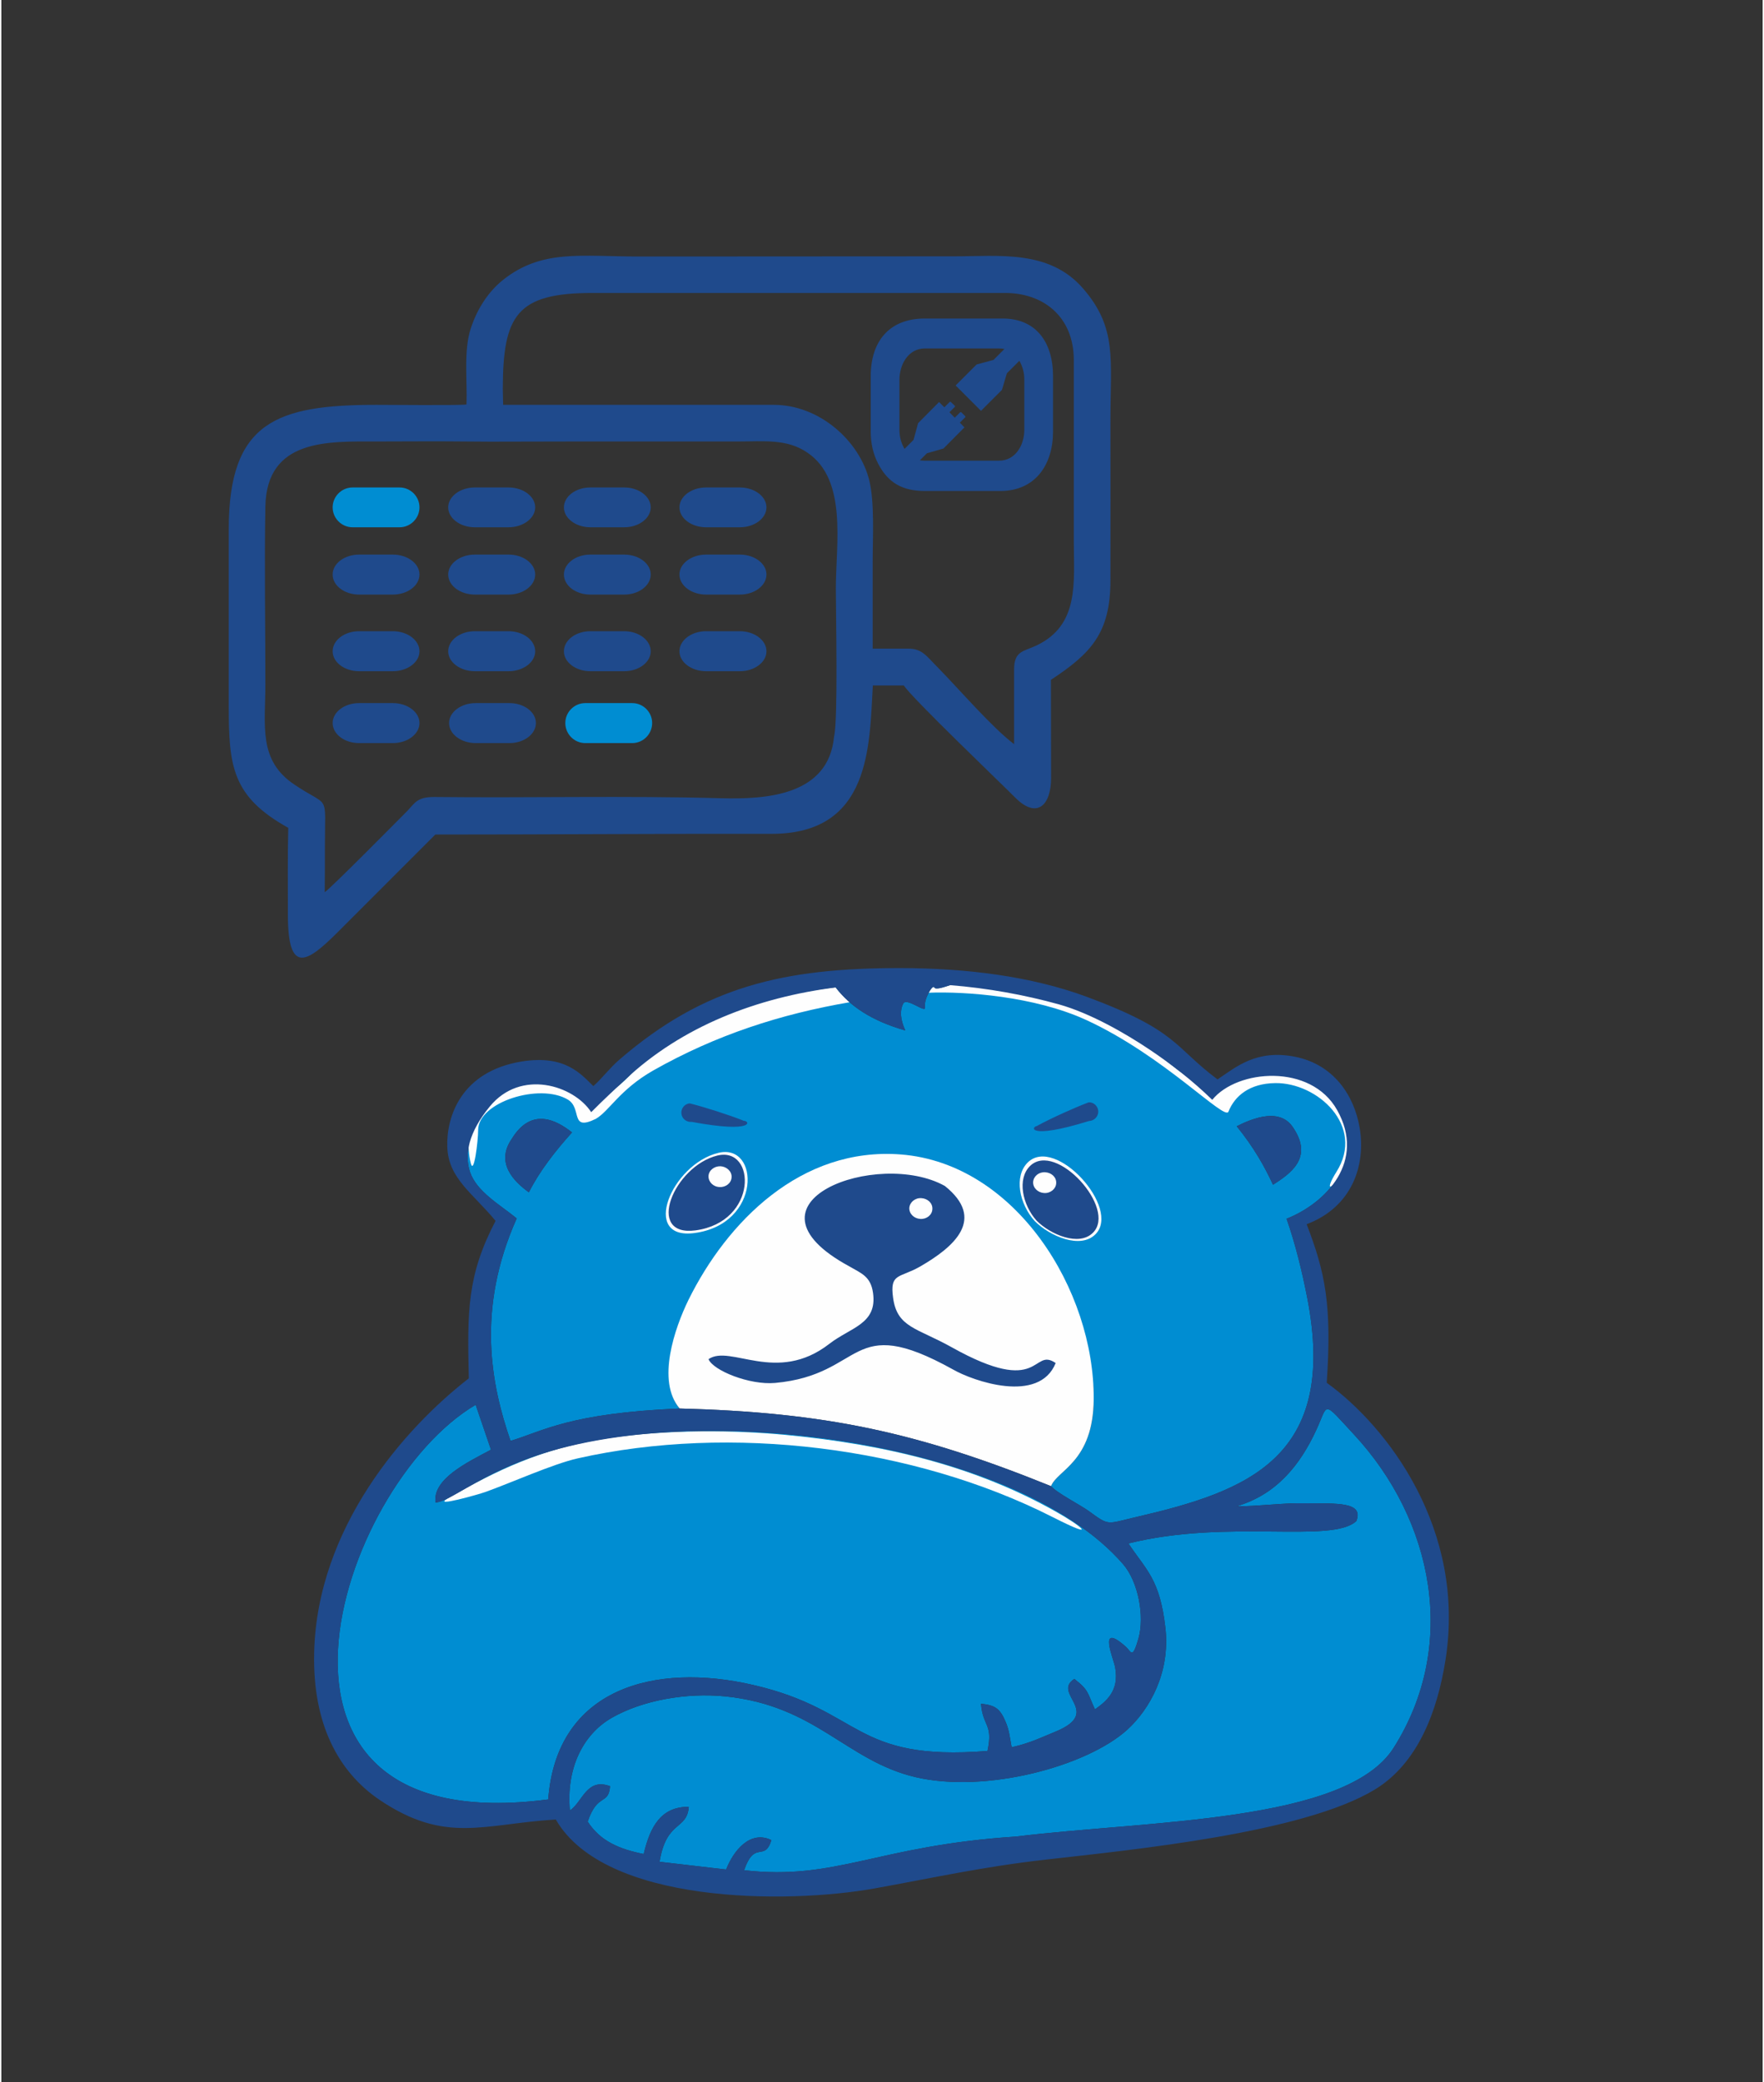 <?xml version="1.0" encoding="UTF-8"?>
<!DOCTYPE svg PUBLIC "-//W3C//DTD SVG 1.1//EN" "http://www.w3.org/Graphics/SVG/1.1/DTD/svg11.dtd">
<!-- Creator: CorelDRAW 2020 (64-Bit) -->
<svg xmlns="http://www.w3.org/2000/svg" xml:space="preserve" width="100px" height="118px" version="1.1" style="shape-rendering:geometricPrecision; text-rendering:geometricPrecision; image-rendering:optimizeQuality; fill-rule:evenodd; clip-rule:evenodd"
viewBox="0 0 100 118.18"
 xmlns:xlink="http://www.w3.org/1999/xlink"
 xmlns:xodm="http://www.corel.com/coreldraw/odm/2003">
 <rect x="0" y="0" width="100" height="118.18" fill="#333333" stroke="none"/>
 <defs>
  <style type="text/css">
   <![CDATA[
    .fil0 {fill:none}
    .fil2 {fill:#FEFEFE}
    .fil1 {fill:#008DD2}
    .fil5 {fill:#1F4A8C}
    .fil4 {fill:#FEFEFE}
    .fil3 {fill:#FEFEFE}
   ]]>
  </style>
 </defs>
 <g id="Layer_x0020_1">
  <g id="_1521639493328">
   <rect class="fil0" x="-0.03" y="0.17" width="100" height="118.18"/>
   <path class="fil1" d="M31.05 102.14c0.47,-6.32 6.05,-7.79 11.62,-6.5 6.23,1.43 5.65,4.36 13.32,3.75 0.33,-1.55 -0.26,-1.36 -0.37,-2.68 0.8,0.08 1.08,0.27 1.4,1.03 0.2,0.46 0.24,0.9 0.34,1.44 1.12,-0.26 1.61,-0.53 2.5,-0.89 2.7,-1.12 -0.24,-2.15 1.06,-2.99 0.84,0.65 0.74,0.8 1.17,1.73 0.63,-0.45 1.39,-1.04 1.15,-2.37 -0.08,-0.5 -1.04,-2.65 0.61,-1.18 0.3,0.27 0.36,0.75 0.71,-0.47 0.36,-1.26 -0.01,-3.23 -0.87,-4.22 -6.12,-7.08 -24.82,-9.62 -34.34,-5.79 -2.53,1.01 -3.85,2.19 -4.7,2.29 -0.17,-1.33 1.74,-2.25 3.15,-3l-0.87 -2.55c-7.83,4.62 -14.38,24.83 4.12,22.4zm2.1 -62.23l2.67 0c0.62,0 1.13,0.51 1.13,1.13l0 0c0,0.63 -0.51,1.14 -1.13,1.14l-2.67 0c-0.62,0 -1.13,-0.51 -1.13,-1.14l0 0c0,-0.62 0.51,-1.13 1.13,-1.13zm-13.21 -12.24l2.67 0c0.62,0 1.13,0.51 1.13,1.13l0 0c0,0.62 -0.51,1.13 -1.13,1.13l-2.67 0c-0.62,0 -1.13,-0.51 -1.13,-1.13l0 0c0,-0.62 0.51,-1.13 1.13,-1.13zm50.19 57.83c1.21,0.01 2.67,-0.2 3.89,-0.17 1.79,0.02 3.35,-0.1 2.91,1.01 -1.4,1.3 -7.29,-0.14 -12.94,1.27 1.03,1.54 1.78,2.02 2.1,4.79 0.29,2.57 -0.92,4.64 -2.15,5.77 -2.29,2.09 -8.06,3.65 -12.06,2.7 -3.93,-0.94 -5.63,-4.06 -10.78,-4.58 -2.21,-0.22 -4.69,0.22 -6.43,1.21 -1.65,0.94 -2.61,2.88 -2.39,5.27 0.72,-0.48 0.95,-1.88 2.28,-1.38 -0.09,1.11 -0.71,0.35 -1.27,2.01 0.71,1.1 1.78,1.56 3.18,1.84 0.37,-1.57 0.99,-2.69 2.56,-2.68 -0.11,1.35 -1.27,0.74 -1.66,3.12l3.78 0.44c0.42,-1.08 1.37,-2.25 2.57,-1.67 -0.4,1.28 -0.94,-0.05 -1.55,1.71 5.22,0.6 7.56,-1.4 15.42,-1.91 7.49,-0.92 18.76,-0.78 21.46,-5.04 3.69,-5.83 2.25,-12.93 -2.25,-17.78 -1.83,-1.97 -1.44,-1.78 -2.14,-0.27 -0.92,2 -2.27,3.68 -4.53,4.34zm-31.62 -5.55c-1.33,-1.57 -0.07,-4.68 0.71,-6.26 1,-2.04 1.48,-2.5 2.79,-4.03 6.15,-5.88 14.69,-4.72 18.45,3.7 0.73,1.62 1.57,3.94 1.56,6.06 -0.02,3.58 -2.09,4.03 -2.42,4.94 0.32,0.38 1.64,1.05 2.15,1.42 1.18,0.86 0.99,0.72 2.69,0.33 6.29,-1.46 11.5,-3.35 9.69,-12.51 -0.29,-1.46 -0.65,-2.96 -1.16,-4.42 2.28,-0.91 4.5,-3.28 2.87,-6.17 -1.49,-2.66 -5.68,-2.32 -7.09,-0.58 -1.13,-1.1 -2.36,-2.05 -3.54,-2.84 -1.34,-0.9 -3.35,-2.07 -5.17,-2.58 -1.95,-0.54 -4.04,-0.92 -6.17,-1.09 -0.43,0.14 -0.83,0.27 -0.9,0.13 -0.09,-0.21 -0.61,0.69 -0.53,1.11 0.09,0.42 -1.04,-0.58 -1.24,-0.19 -0.19,0.38 -0.17,0.88 0.12,1.52 -1.93,-0.55 -3.16,-1.4 -3.95,-2.44 -4.46,0.57 -8.73,2.2 -11.97,5.25 -0.46,0.44 -1.16,1.07 -1.91,1.83 -1,-1.53 -4,-2.47 -5.76,-0.32 -1.19,1.45 -1.46,2.71 -1.12,3.72 0.38,1.12 1.71,1.86 2.65,2.63 -2.31,5.18 -1.45,9.44 -0.35,12.63 1.86,-0.56 3.32,-1.57 9.6,-1.84zm33.69 -12.7c-0.24,-0.52 -0.51,-1.04 -0.81,-1.54 -0.37,-0.62 -0.79,-1.21 -1.25,-1.78 0.95,-0.48 2.5,-1.08 3.23,0.12 1.12,1.7 -0.21,2.58 -1.17,3.2zm-39.8 -2.97c-0.94,1.04 -1.86,2.22 -2.45,3.4 -0.8,-0.58 -1.94,-1.65 -0.96,-3.05 1.11,-1.8 2.53,-1.05 3.41,-0.35z"/>
   <path class="fil2" d="M38.51 79.95c8.26,0.22 13.47,1.33 21.09,4.41 0.33,-0.91 2.4,-1.36 2.42,-4.94 0.04,-6.18 -4.43,-13.38 -10.95,-13.89 -5.68,-0.44 -9.87,3.83 -12.06,8.26 -0.77,1.58 -1.83,4.59 -0.5,6.16z"/>
   <path class="fil3" d="M40.71 65.44c-2.67,0.64 -4.44,4.97 -1.35,4.55 3.82,-0.51 3.7,-5.12 1.35,-4.55z"/>
   <path class="fil4" d="M33.99 81.71c3,-0.51 6.92,-0.6 10.44,-0.27 5.88,0.55 10.96,1.84 15.43,4.36 1.38,0.77 2.56,1.7 -0.18,0.31 -7.88,-4 -18.3,-5.28 -26.95,-3.33 -1.4,0.31 -3.91,1.44 -5.28,1.92 -0.3,0.11 -3.03,0.89 -2.11,0.36 2.83,-1.64 5.33,-2.79 8.65,-3.35z"/>
   <path class="fil2" d="M27.07 64.15c0,-1.6 3.51,-2.69 5.1,-1.73 0.82,0.5 0.09,1.82 1.58,1.09 0.76,-0.44 1.36,-1.66 3.25,-2.74 3.58,-2.03 7.26,-3.21 11.16,-3.88 -0.3,-0.26 -0.57,-0.55 -0.8,-0.85 -2.36,0.28 -4.55,0.78 -6.21,1.5 -1.37,0.58 -3.09,1.54 -4.31,2.43 -1.38,1.01 -2.38,3.15 -4.16,1.69 -2.18,-1.78 -6.97,0.49 -6.03,4.36 0.18,0.73 0.42,-1.26 0.42,-1.87zm25.58 -7.8c2.09,-0.08 6.01,0.2 8.95,1.55 4.41,2.03 7.86,5.74 8.07,5.2 0.36,-0.9 1.2,-1.6 2.65,-1.62 2.39,-0.04 5.13,2.43 3.48,5.04 -0.67,1.07 -0.35,1.14 0.28,0.06 1.88,-3.19 -1.55,-8.43 -7.1,-5.11 -1.52,0.92 -3.97,-3.4 -9.11,-4.84 -1.59,-0.44 -3.56,-0.71 -5.67,-0.82 -0.52,0.17 -1.15,0.41 -1.23,0.24 -0.04,-0.1 -0.19,0.06 -0.32,0.3z"/>
   <path class="fil3" d="M58.28 65.98c-0.81,0.79 -0.48,2.37 0.39,3.33 0.85,0.86 2.6,1.61 3.45,0.75 1.47,-1.47 -2.26,-5.61 -3.84,-4.08z"/>
   <g>
    <path class="fil5" d="M33.61 61.65c-0.69,-0.67 -1.59,-1.79 -4.05,-1.4 -3.48,0.56 -4.3,3.17 -4.24,4.85 0.05,1.79 1.46,2.64 2.74,4.2 -1.61,3.08 -1.61,5.1 -1.52,8.94 -3.63,2.81 -8.62,8.46 -8.78,15.58 -0.09,4.03 1.37,6.76 3.72,8.35 3.75,2.52 5.88,1.36 10,1.11 2.77,4.81 13.12,4.81 18.11,3.91 3.28,-0.59 6.08,-1.22 9.68,-1.63 5.02,-0.57 14.64,-1.51 18.71,-3.98 2.45,-1.49 3.55,-4.44 4.01,-7.34 1.18,-7.39 -3.26,-13.24 -6.74,-15.75 0.3,-4.44 -0.09,-6.26 -1.14,-9 2.57,-0.97 3.37,-3.33 3.01,-5.47 -0.32,-1.88 -1.5,-3.59 -3.64,-4.03 -2.22,-0.45 -3.38,0.58 -4.43,1.28 -2.5,-1.87 -2.24,-2.76 -7.4,-4.68 -3.21,-1.19 -6.9,-1.63 -10.55,-1.64 -6.69,-0.01 -11.19,1.05 -15.99,5.18 -0.58,0.5 -1,1.08 -1.5,1.52zm10.12 -14.32c5.66,0.01 5.55,-5.03 5.75,-8.42l1.76 0c0.45,0.71 5.66,5.69 6.32,6.36 1.24,1.25 2.04,0.43 2.04,-1.1l-0.01 -5.58c2.26,-1.49 3.38,-2.64 3.38,-5.65 0.01,-3.02 0,-6.04 0,-9.05 0,-3.5 0.39,-5.27 -1.55,-7.51 -1.92,-2.22 -4.77,-1.83 -7.32,-1.83l-17.91 0.01c-3.27,0 -5.51,-0.43 -7.72,1.34 -0.76,0.61 -1.43,1.55 -1.82,2.75 -0.41,1.25 -0.19,2.93 -0.24,4.31 -0.46,0.06 -4.3,0.02 -5.11,0.02 -5.67,0 -8.39,0.96 -8.39,7.07 0,3.41 0,6.72 0,10.01 0,3.46 0.2,5.16 3.38,6.93 -0.04,1.63 -0.02,3.31 -0.02,4.95 0,3.42 1.1,2.69 2.79,1.01 1.65,-1.65 5.58,-5.58 5.58,-5.58 6.34,0 12.76,-0.05 19.09,-0.04zm-16.8 -7.42l1.92 0c0.83,0 1.5,0.51 1.5,1.13l0 0c0,0.63 -0.67,1.14 -1.5,1.14l-1.92 0c-0.83,0 -1.51,-0.51 -1.51,-1.14l0 0c0,-0.62 0.68,-1.13 1.51,-1.13zm-6.62 0l1.92 0c0.83,0 1.51,0.51 1.51,1.13l0 0c0,0.63 -0.68,1.14 -1.51,1.14l-1.92 0c-0.83,0 -1.5,-0.51 -1.5,-1.14l0 0c0,-0.62 0.67,-1.13 1.5,-1.13zm0 -4.08l1.92 0c0.83,0 1.51,0.51 1.51,1.14l0 0c0,0.62 -0.68,1.13 -1.51,1.13l-1.92 0c-0.83,0 -1.5,-0.51 -1.5,-1.13l0 0c0,-0.63 0.67,-1.14 1.5,-1.14zm13.13 0l1.93 0c0.82,0 1.5,0.51 1.5,1.14l0 0c0,0.62 -0.68,1.13 -1.5,1.13l-1.93 0c-0.83,0 -1.5,-0.51 -1.5,-1.13l0 0c0,-0.63 0.67,-1.14 1.5,-1.14zm-6.56 0l1.92 0c0.83,0 1.51,0.51 1.51,1.14l0 0c0,0.62 -0.68,1.13 -1.51,1.13l-1.92 0c-0.83,0 -1.51,-0.51 -1.51,-1.13l0 0c0,-0.63 0.68,-1.14 1.51,-1.14zm13.13 0l1.92 0c0.83,0 1.51,0.51 1.51,1.14 0,0.62 -0.68,1.13 -1.51,1.13l-1.92 0c-0.83,0 -1.51,-0.51 -1.51,-1.13l0 0c0,-0.63 0.68,-1.14 1.51,-1.14zm-19.7 -4.35l1.92 0c0.83,0 1.51,0.51 1.51,1.13l0 0c0,0.63 -0.68,1.14 -1.51,1.14l-1.92 0c-0.83,0 -1.5,-0.51 -1.5,-1.14l0 0c0,-0.62 0.67,-1.13 1.5,-1.13zm13.13 0l1.93 0c0.82,0 1.5,0.51 1.5,1.13l0 0c0,0.63 -0.68,1.14 -1.5,1.14l-1.93 0c-0.83,0 -1.5,-0.51 -1.5,-1.14l0 0c0,-0.62 0.67,-1.13 1.5,-1.13zm-6.56 0l1.92 0c0.83,0 1.51,0.51 1.51,1.13l0 0c0,0.63 -0.68,1.14 -1.51,1.14l-1.92 0c-0.83,0 -1.51,-0.51 -1.51,-1.14l0 0c0,-0.62 0.68,-1.13 1.51,-1.13zm13.13 0l1.92 0c0.83,0 1.51,0.51 1.51,1.13 0,0.63 -0.68,1.14 -1.51,1.14l-1.92 0c-0.83,0 -1.51,-0.51 -1.51,-1.14l0 0c0,-0.62 0.68,-1.13 1.51,-1.13zm-13.13 -3.81l1.92 0c0.83,0 1.51,0.51 1.51,1.13l0 0c0,0.62 -0.69,1.13 -1.51,1.13l-1.92 0c-0.83,0 -1.51,-0.51 -1.51,-1.13l0 0c0,-0.62 0.68,-1.13 1.51,-1.13zm6.56 0l1.93 0c0.82,0 1.5,0.51 1.5,1.13l0 0c0,0.62 -0.68,1.13 -1.5,1.13l-1.93 0c-0.82,0 -1.5,-0.51 -1.5,-1.13l0 0c0,-0.62 0.67,-1.13 1.5,-1.13zm6.57 0l1.92 0c0.83,0 1.51,0.51 1.51,1.13 0,0.62 -0.68,1.13 -1.51,1.13l-1.92 0c-0.83,0 -1.51,-0.51 -1.51,-1.13l0 0c0,-0.62 0.68,-1.13 1.51,-1.13zm18.07 -6.12c0,-0.4 -0.1,-0.75 -0.28,-1.07l-0.71 0.71 -0.28 0.94 -1.19 1.19 -1.44 -1.44 1.19 -1.19 0.96 -0.26 0.62 -0.62c-0.1,-0.02 -0.2,-0.03 -0.31,-0.03l-4.21 0c-0.95,0 -1.44,0.93 -1.44,1.77l0 2.85c0,0.4 0.1,0.76 0.29,1.08l0.51 -0.51 0.26 -0.95 1.19 -1.2 0.3 0.3 0.3 -0.3c0.02,-0.02 0.05,-0.02 0.07,0l0.22 0.21c0.02,0.02 0.02,0.05 0,0.07l-0.3 0.3 0.3 0.31 0.3 -0.3c0.02,-0.02 0.06,-0.02 0.08,0l0.21 0.21c0.02,0.02 0.02,0.06 0,0.07l-0.3 0.3 0.26 0.27 -1.19 1.2 -0.94 0.27 -0.4 0.4c0.09,0.01 0.18,0.02 0.28,0.02l4.21 0c0.95,0 1.44,-0.9 1.44,-1.75l0 -2.85zm-1.36 6.32l-4.29 0c-1.31,0 -2.11,-0.5 -2.66,-1.57 -0.27,-0.53 -0.41,-1.13 -0.41,-1.8l0 -3.15c0,-1.96 1.04,-3.27 3.07,-3.27l4.42 0c1.89,0 2.86,1.34 2.86,3.27l0 3.15c0,1.87 -1,3.37 -2.99,3.37zm-28.94 -2.8l-1.48 -0.01c-1.66,-0.02 -3.34,0 -5,0 -2.74,0 -6.24,-0.17 -6.31,3.7 -0.06,3.2 0,6.84 0,10.08 0,2.33 -0.42,4.31 1.64,5.69 2.04,1.38 1.74,0.39 1.74,3.56 0,0.85 0,1.7 -0.01,2.55 0.23,-0.1 4.37,-4.29 4.68,-4.6 0.44,-0.46 0.56,-0.8 1.53,-0.8 5.39,0.06 10.9,-0.08 16.27,0.07 2.55,0.07 6.13,-0.13 6.44,-3.51 0.23,-0.95 0.1,-6.9 0.1,-8.41 0,-2.51 0.67,-6.16 -1.62,-7.7 -1.16,-0.79 -2.42,-0.63 -3.98,-0.63l-9.31 0 -4.69 0.01zm0.69 -2.98l0.02 0.89 15.34 0c2.64,-0.01 4.89,2.07 5.44,4.26 0.32,1.27 0.2,3.28 0.2,4.67 0,1.64 0,3.27 0,4.91l2 0c0.81,-0.01 1.04,0.41 1.71,1.08 1.19,1.21 3.06,3.39 4.32,4.34l0 -4.23c0,-1.07 0.53,-1.02 1.27,-1.37 2.45,-1.16 2.12,-3.6 2.12,-5.89l0 -10.33c-0.01,-2.43 -1.71,-3.79 -3.9,-3.79l-23.43 0c-4.31,0 -5.08,1.27 -5.09,5.46zm33.27 40.48c-0.78,0.29 -2.13,0.9 -2.92,1.33l0.01 0.01c-0.37,0.02 -0.63,0.82 2.93,-0.28 0.29,-0.01 0.52,-0.25 0.52,-0.54 -0.01,-0.29 -0.25,-0.53 -0.54,-0.52zm-9.51 5.44c0.37,0.02 0.65,0.29 0.63,0.62 -0.01,0.33 -0.32,0.58 -0.68,0.56 -0.36,-0.02 -0.64,-0.29 -0.63,-0.62 0.02,-0.32 0.32,-0.58 0.68,-0.56zm7.03 -1.47c0.37,0.02 0.65,0.29 0.63,0.62 -0.01,0.32 -0.32,0.58 -0.68,0.56 -0.36,-0.02 -0.64,-0.29 -0.63,-0.62 0.02,-0.33 0.32,-0.58 0.68,-0.56zm-18.43 -0.34c0.36,0.02 0.65,0.3 0.63,0.62 -0.01,0.33 -0.32,0.58 -0.68,0.56 -0.36,-0.01 -0.64,-0.29 -0.63,-0.62 0.01,-0.32 0.32,-0.57 0.68,-0.56zm-0.68 10.95c0.26,0.64 2.32,1.48 3.78,1.35 5.14,-0.47 4.16,-4.06 10.09,-0.77 1.14,0.66 4.9,1.98 5.84,-0.36 -1.36,-0.93 -0.75,1.99 -5.91,-0.9 -1.97,-1.1 -3.09,-1.11 -3.32,-2.8 -0.2,-1.42 0.36,-1.11 1.52,-1.77 1.98,-1.14 3.75,-2.71 1.42,-4.58 -3.79,-2.12 -12.14,0.92 -5.43,4.56 0.69,0.4 1.22,0.57 1.35,1.51 0.25,1.77 -1.27,1.95 -2.48,2.89 -2.99,2.32 -5.62,0.01 -6.86,0.87zm18.26 -10.97c-0.75,0.73 -0.44,2.2 0.36,3.1 0.79,0.8 2.42,1.49 3.21,0.69 1.37,-1.37 -2.1,-5.21 -3.57,-3.79zm-17.75 -0.59c-2.48,0.6 -4.13,4.63 -1.25,4.25 3.56,-0.48 3.44,-4.77 1.25,-4.25zm-1.58 -2.96c0.81,0.2 2.22,0.65 3.05,0.98l0 0.01c0.37,-0.03 0.72,0.74 -2.94,0.06 -0.29,0.03 -0.55,-0.18 -0.58,-0.47 -0.03,-0.29 0.18,-0.55 0.47,-0.58zm-8.03 39.51c0.47,-6.32 6.05,-7.79 11.62,-6.5 6.23,1.43 5.65,4.36 13.32,3.75 0.33,-1.55 -0.26,-1.36 -0.37,-2.68 0.8,0.08 1.08,0.27 1.4,1.03 0.2,0.46 0.24,0.9 0.34,1.44 1.12,-0.26 1.61,-0.53 2.5,-0.89 2.7,-1.12 -0.24,-2.15 1.06,-2.99 0.84,0.65 0.74,0.8 1.17,1.73 0.63,-0.45 1.39,-1.04 1.15,-2.37 -0.08,-0.5 -1.04,-2.65 0.61,-1.18 0.3,0.27 0.36,0.75 0.71,-0.47 0.36,-1.26 -0.01,-3.23 -0.87,-4.22 -6.12,-7.08 -24.82,-9.62 -34.34,-5.79 -2.53,1.01 -3.85,2.19 -4.7,2.29 -0.17,-1.33 1.74,-2.25 3.15,-3l-0.87 -2.55c-7.83,4.62 -14.38,24.83 4.12,22.4zm39.08 -16.64c1.21,0.01 2.67,-0.2 3.89,-0.17 1.79,0.02 3.35,-0.1 2.91,1.01 -1.4,1.3 -7.29,-0.14 -12.94,1.27 1.03,1.54 1.78,2.02 2.1,4.79 0.29,2.57 -0.92,4.64 -2.15,5.77 -2.29,2.09 -8.06,3.65 -12.06,2.7 -3.93,-0.94 -5.63,-4.06 -10.78,-4.58 -2.21,-0.22 -4.69,0.22 -6.43,1.21 -1.65,0.94 -2.61,2.88 -2.39,5.27 0.72,-0.48 0.95,-1.88 2.28,-1.38 -0.09,1.11 -0.71,0.35 -1.27,2.01 0.71,1.1 1.78,1.56 3.18,1.84 0.37,-1.57 0.99,-2.69 2.56,-2.68 -0.11,1.35 -1.27,0.74 -1.66,3.12l3.78 0.44c0.42,-1.08 1.37,-2.25 2.57,-1.67 -0.4,1.28 -0.94,-0.05 -1.55,1.71 5.22,0.6 7.56,-1.4 15.42,-1.91 7.49,-0.92 18.76,-0.78 21.46,-5.04 3.69,-5.83 2.25,-12.93 -2.25,-17.78 -1.83,-1.97 -1.44,-1.78 -2.14,-0.27 -0.92,2 -2.27,3.68 -4.53,4.34zm-10.53 -1.14c0.32,0.38 1.64,1.05 2.15,1.42 1.18,0.86 0.99,0.72 2.69,0.33 6.29,-1.46 11.5,-3.35 9.69,-12.51 -0.29,-1.46 -0.65,-2.96 -1.16,-4.42 2.28,-0.91 4.5,-3.28 2.87,-6.17 -1.49,-2.66 -5.68,-2.32 -7.09,-0.58 -1.13,-1.1 -2.36,-2.05 -3.54,-2.84 -1.34,-0.9 -3.35,-2.07 -5.17,-2.58 -1.95,-0.54 -4.04,-0.92 -6.17,-1.09 -0.43,0.14 -0.83,0.27 -0.9,0.13 -0.09,-0.21 -0.61,0.69 -0.53,1.11 0.09,0.42 -1.04,-0.58 -1.24,-0.19 -0.19,0.38 -0.17,0.88 0.12,1.52 -1.93,-0.55 -3.16,-1.4 -3.95,-2.44 -4.46,0.57 -8.73,2.2 -11.97,5.25 -0.46,0.44 -1.16,1.07 -1.91,1.83 -1,-1.53 -4,-2.47 -5.76,-0.32 -1.19,1.45 -1.46,2.71 -1.12,3.72 0.38,1.12 1.71,1.86 2.65,2.63 -2.31,5.18 -1.45,9.44 -0.35,12.63 1.86,-0.56 3.32,-1.57 9.6,-1.84 8.26,0.22 13.47,1.33 21.09,4.41zm12.6 -17.11c-0.24,-0.52 -0.51,-1.04 -0.81,-1.54 -0.37,-0.62 -0.79,-1.21 -1.25,-1.78 0.95,-0.48 2.5,-1.08 3.23,0.12 1.12,1.7 -0.21,2.58 -1.17,3.2zm-39.8 -2.97c-0.94,1.04 -1.86,2.22 -2.45,3.4 -0.8,-0.58 -1.94,-1.65 -0.96,-3.05 1.11,-1.8 2.53,-1.05 3.41,-0.35z"/>
   </g>
  </g>
 </g>
</svg>
